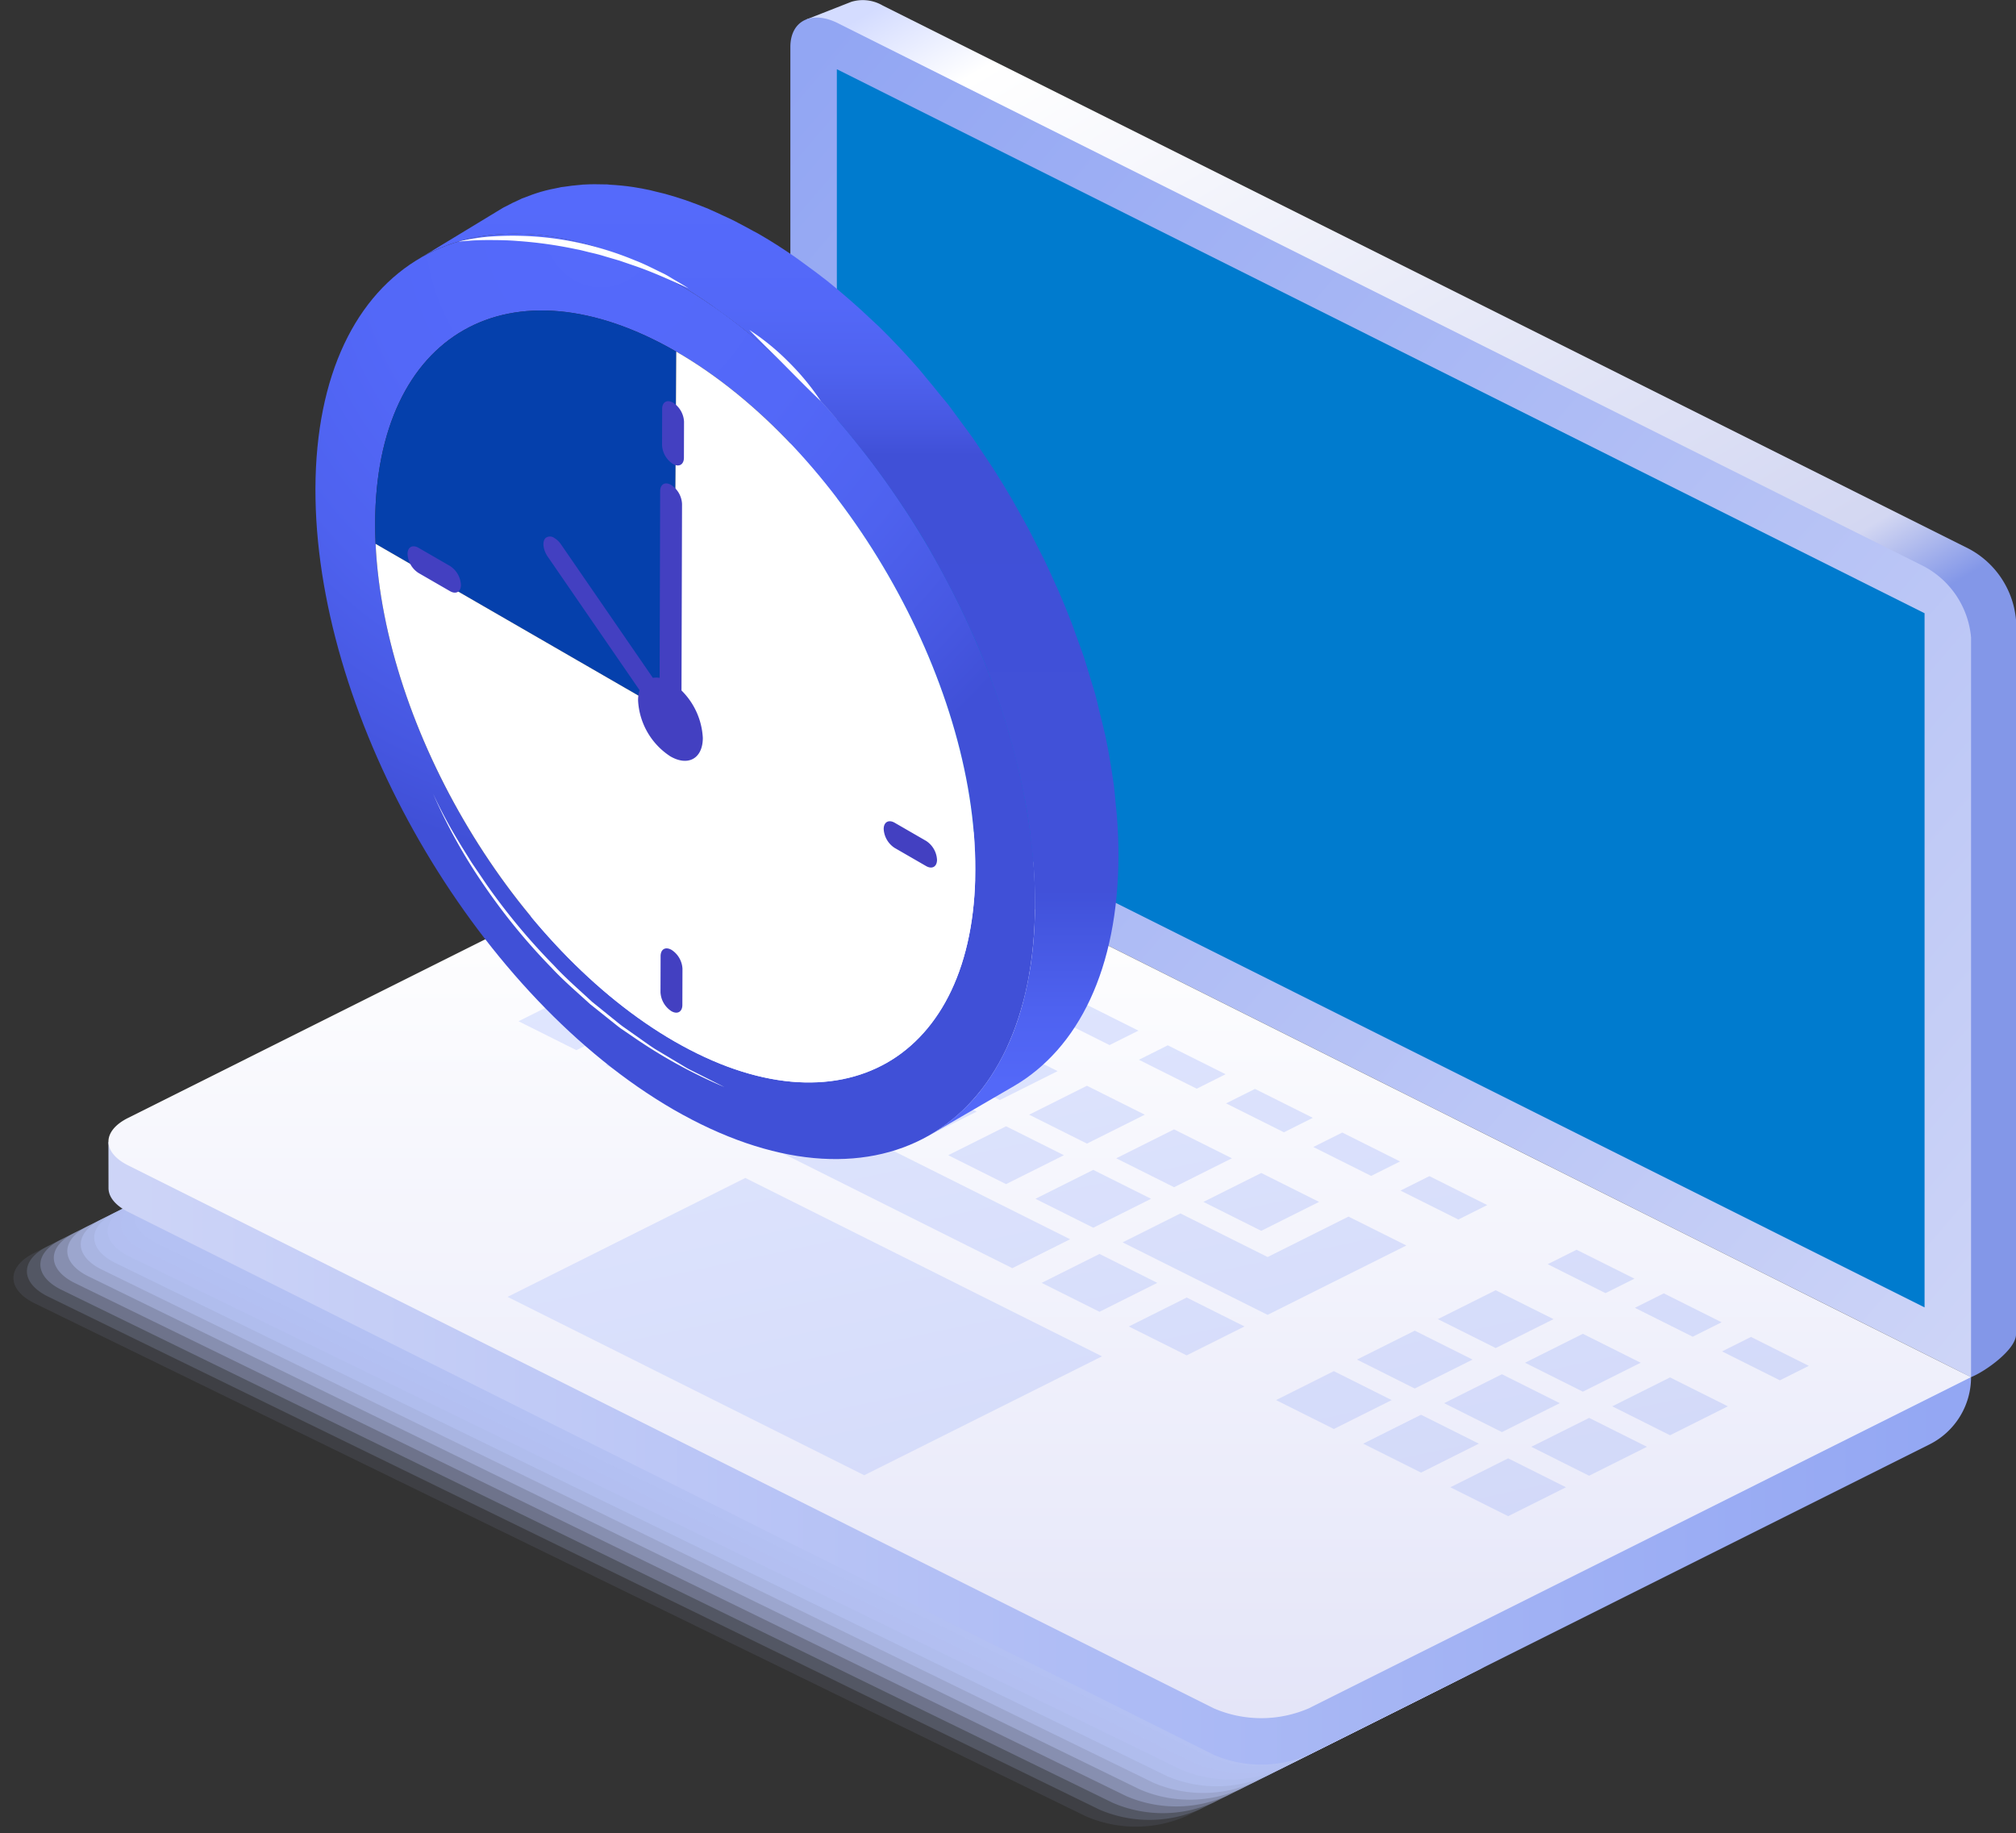 <svg xmlns="http://www.w3.org/2000/svg" xmlns:xlink="http://www.w3.org/1999/xlink" width="151.273" height="137.561" viewBox="0 0 151.273 137.561">
  <rect x="0" y="0" width="151.273" height="137.561" fill="#333333" stroke="none"/>
  <defs>
    <linearGradient id="linear-gradient" x1="0.21" y1="-0.069" x2="0.792" y2="1.067" gradientUnits="objectBoundingBox">
      <stop offset="0" stop-color="#d4dcff"/>
      <stop offset="0.062" stop-color="#fff"/>
      <stop offset="0.555" stop-color="#d3d7f2"/>
      <stop offset="0.609" stop-color="#8397e8"/>
    </linearGradient>
    <linearGradient id="linear-gradient-2" x1="1.012" y1="1.009" x2="0.02" y2="0.025" gradientUnits="objectBoundingBox">
      <stop offset="0" stop-color="#ced5f7"/>
      <stop offset="1" stop-color="#92a6f3"/>
    </linearGradient>
    <linearGradient id="linear-gradient-3" x1="-0.002" y1="0.5" x2="1.002" y2="0.5" xlink:href="#linear-gradient-2"/>
    <linearGradient id="linear-gradient-4" x1="0.5" y1="1.033" x2="0.5" y2="0.106" gradientUnits="objectBoundingBox">
      <stop offset="0" stop-color="#e3e4f8"/>
      <stop offset="1" stop-color="#fff"/>
    </linearGradient>
    <linearGradient id="linear-gradient-5" x1="0.736" y1="1.256" x2="0.178" y2="-0.028" gradientUnits="objectBoundingBox">
      <stop offset="0" stop-color="#ced5f7"/>
      <stop offset="1" stop-color="#e2e8ff"/>
    </linearGradient>
    <radialGradient id="radial-gradient" cx="0.419" cy="0.049" r="0.606" gradientTransform="matrix(-1.286, 0, 0, 1, 0.936, 0)" gradientUnits="objectBoundingBox">
      <stop offset="0.001" stop-color="#556afb"/>
      <stop offset="0.42" stop-color="#5368f8"/>
      <stop offset="0.678" stop-color="#4e62ef"/>
      <stop offset="0.892" stop-color="#4657e1"/>
      <stop offset="1" stop-color="#4050d7"/>
    </radialGradient>
    <linearGradient id="linear-gradient-6" x1="0.5" y1="0.009" x2="0.5" y2="0.949" gradientUnits="objectBoundingBox">
      <stop offset="0.001" stop-color="#556afb"/>
      <stop offset="0.123" stop-color="#5368f8"/>
      <stop offset="0.198" stop-color="#4e62ef"/>
      <stop offset="0.261" stop-color="#4657e1"/>
      <stop offset="0.292" stop-color="#4050d7"/>
      <stop offset="0.781" stop-color="#4151d9"/>
      <stop offset="0.79" stop-color="#4152da"/>
      <stop offset="0.917" stop-color="#4e62f0"/>
      <stop offset="1" stop-color="#5368f8"/>
    </linearGradient>
  </defs>
  <g id="Group_40084" data-name="Group 40084" transform="translate(-719.324 -1319.191)">
    <g id="Group_35986" data-name="Group 35986" transform="translate(719.324 1319.191)">
      <g id="Group_35981" data-name="Group 35981">
        <g id="Group_35980" data-name="Group 35980" transform="translate(0 82.281)" style="mix-blend-mode: multiply;isolation: isolate">
          <path id="Path_72265" data-name="Path 72265" d="M2200.989,1262.184l78.9,38.5a9.478,9.478,0,0,0,7.53,0l11.8-5.9c2.079-1.04,2.079-2.726,0-3.766l-78.9-38.5a9.479,9.479,0,0,0-7.529,0l-11.8,5.9C2198.91,1259.458,2198.91,1261.144,2200.989,1262.184Z" transform="translate(-2199.43 -1246.181)" fill="#b4c1f3" opacity="0"/>
          <path id="Path_72266" data-name="Path 72266" d="M2204.3,1260.529l78.9,38.5a9.474,9.474,0,0,0,7.53,0l11.8-5.9c2.079-1.04,2.079-2.726,0-3.766l-78.9-38.5a9.476,9.476,0,0,0-7.529,0l-11.8,5.9C2202.22,1257.8,2202.22,1259.489,2204.3,1260.529Z" transform="translate(-2201.73 -1245.031)" fill="#b4c1f3" opacity="0.091"/>
          <path id="Path_72267" data-name="Path 72267" d="M2207.609,1258.873l78.9,38.5a9.478,9.478,0,0,0,7.53,0l11.8-5.9c2.079-1.04,2.079-2.726,0-3.766l-78.9-38.5a9.475,9.475,0,0,0-7.529,0l-11.8,5.9C2205.53,1256.148,2205.53,1257.834,2207.609,1258.873Z" transform="translate(-2204.031 -1243.88)" fill="#b4c1f3" opacity="0.182"/>
          <path id="Path_72268" data-name="Path 72268" d="M2210.919,1257.218l78.9,38.5a9.478,9.478,0,0,0,7.53,0l11.8-5.9c2.079-1.04,2.079-2.725,0-3.765l-78.9-38.5a9.475,9.475,0,0,0-7.529,0l-11.8,5.9C2208.84,1254.492,2208.84,1256.178,2210.919,1257.218Z" transform="translate(-2206.331 -1242.73)" fill="#b4c1f3" opacity="0.273"/>
          <path id="Path_72269" data-name="Path 72269" d="M2214.229,1255.562l78.9,38.5a9.475,9.475,0,0,0,7.529,0l11.8-5.9c2.078-1.04,2.078-2.726,0-3.766l-78.9-38.5a9.475,9.475,0,0,0-7.53,0l-11.8,5.9C2212.15,1252.836,2212.15,1254.522,2214.229,1255.562Z" transform="translate(-2208.631 -1241.579)" fill="#b4c1f3" opacity="0.364"/>
          <path id="Path_72270" data-name="Path 72270" d="M2217.539,1253.907l78.9,38.5a9.48,9.48,0,0,0,7.53,0l11.8-5.9c2.079-1.04,2.079-2.725,0-3.766l-78.9-38.5a9.475,9.475,0,0,0-7.529,0l-11.8,5.9C2215.46,1251.182,2215.46,1252.868,2217.539,1253.907Z" transform="translate(-2210.93 -1240.429)" fill="#b4c1f3" opacity="0.455"/>
          <path id="Path_72271" data-name="Path 72271" d="M2220.849,1252.252l78.9,38.5a9.477,9.477,0,0,0,7.529,0l11.8-5.9c2.079-1.04,2.079-2.726,0-3.766l-78.9-38.5a9.479,9.479,0,0,0-7.53,0l-11.8,5.9C2218.77,1249.526,2218.77,1251.212,2220.849,1252.252Z" transform="translate(-2213.231 -1239.279)" fill="#b4c1f3" opacity="0.545"/>
          <path id="Path_72272" data-name="Path 72272" d="M2224.159,1250.6l78.9,38.5a9.477,9.477,0,0,0,7.53,0l11.8-5.9c2.079-1.04,2.079-2.726,0-3.765l-78.9-38.5a9.478,9.478,0,0,0-7.53,0l-11.8,5.9C2222.08,1247.871,2222.08,1249.556,2224.159,1250.6Z" transform="translate(-2215.531 -1238.129)" fill="#b4c1f3" opacity="0.636"/>
          <path id="Path_72273" data-name="Path 72273" d="M2227.469,1248.941l78.9,38.5a9.478,9.478,0,0,0,7.53,0l11.8-5.9c2.079-1.04,2.079-2.725,0-3.766l-78.9-38.5a9.48,9.48,0,0,0-7.53,0l-11.8,5.9C2225.39,1246.215,2225.39,1247.9,2227.469,1248.941Z" transform="translate(-2217.831 -1236.978)" fill="#b4c1f3" opacity="0.727"/>
          <path id="Path_72274" data-name="Path 72274" d="M2230.779,1247.286l78.9,38.5a9.475,9.475,0,0,0,7.529,0l11.8-5.9c2.079-1.04,2.079-2.726,0-3.766l-78.9-38.5a9.479,9.479,0,0,0-7.529,0l-11.8,5.9C2228.7,1244.56,2228.7,1246.246,2230.779,1247.286Z" transform="translate(-2220.132 -1235.828)" fill="#b4c1f3" opacity="0.818"/>
          <path id="Path_72275" data-name="Path 72275" d="M2234.089,1245.63l78.9,38.5a9.48,9.48,0,0,0,7.53,0l11.8-5.9c2.079-1.04,2.079-2.725,0-3.765l-78.9-38.5a9.476,9.476,0,0,0-7.529,0l-11.8,5.9C2232.01,1242.9,2232.01,1244.591,2234.089,1245.63Z" transform="translate(-2222.432 -1234.677)" fill="#b4c1f3" opacity="0.909"/>
          <path id="Path_72276" data-name="Path 72276" d="M2237.4,1243.975l78.9,38.5a9.478,9.478,0,0,0,7.529,0l11.8-5.9c2.079-1.04,2.079-2.726,0-3.765l-78.9-38.5a9.48,9.48,0,0,0-7.53,0l-11.8,5.9C2235.32,1241.249,2235.32,1242.935,2237.4,1243.975Z" transform="translate(-2224.732 -1233.527)" fill="#b4c1f3"/>
        </g>
        <path id="Path_72277" data-name="Path 72277" d="M2484.971,1004.977l-81.461-40.74a2.961,2.961,0,0,0-2.364-.285l-3.372,1.323.541,56.885,86.85,44.987c1.052-.411,3.373-2.067,3.373-3.2v-53.624A6.711,6.711,0,0,0,2484.971,1004.977Z" transform="translate(-2337.265 -963.816)" fill="url(#linear-gradient)"/>
        <path id="Path_72278" data-name="Path 72278" d="M2482.425,1070.161l-88.594-44.307v-55.5c0-1.97,1.6-2.768,3.567-1.783l81.461,40.74a6.71,6.71,0,0,1,3.567,5.35Z" transform="translate(-2334.525 -966.831)" fill="url(#linear-gradient-2)"/>
        <path id="Path_72279" data-name="Path 72279" d="M2405.265,1032.929V980.842l81.618,40.818v52.087Z" transform="translate(-2342.471 -975.648)" fill="#007bce"/>
        <path id="Path_72280" data-name="Path 72280" d="M2227.578,1197.148l81.461,40.74a9.012,9.012,0,0,0,7.132,0l46.573-23.291a5.645,5.645,0,0,0,3.12-5.048l-88.594-40.818-51.17,23.19.006,3.445C2226.106,1196.011,2226.6,1196.657,2227.578,1197.148Z" transform="translate(-2217.964 -1106.216)" fill="url(#linear-gradient-3)"/>
        <path id="Path_72281" data-name="Path 72281" d="M2227.578,1185.714l81.461,40.739a8.978,8.978,0,0,0,7.133,0l49.692-24.852L2277.27,1157.3l-49.692,24.851C2225.608,1183.132,2225.608,1184.729,2227.578,1185.714Z" transform="translate(-2217.964 -1098.271)" fill="url(#linear-gradient-4)"/>
        <path id="Path_72282" data-name="Path 72282" d="M2368.226,1200.461l-4.339,2.17,4.339,2.169,4.338-2.169Zm-11.349-7.41,4.338,2.17,4.339-2.17-4.339-2.17Zm-6.073,3.037,4.338,2.17,4.339-2.17-4.339-2.17Zm15.219,3.272-4.338-2.17-4.339,2.17,4.338,2.169Zm-22.23-12.852,4.338,2.17,4.339-2.17-4.339-2.17Zm4.808,8.478,4.338-2.17-4.338-2.169-4.339,2.169Zm24.432,13.953-4.338-2.17-4.339,2.17,4.339,2.169Zm-22.7-19.16,4.339,2.17,4.339-2.17-4.339-2.169Zm-18.686,2.8,4.338,2.17,4.339-2.17-4.339-2.17Zm40.446,3.741-4.339-2.17-4.338,2.17,4.338,2.169Zm31.138,21.646-4.338-2.17-4.339,2.17,4.339,2.17Zm-36.741-12.3-23.963-11.984-4.338,2.17,23.963,11.984Zm21.522,9.029,4.338,2.17,4.339-2.17-4.339-2.17Zm27.363-2.8-4.339-2.17-2.169,1.085,4.339,2.17Zm-6.072,3.036-4.339-2.169-4.339,2.169,4.339,2.17Zm-.469-6.308-4.339-2.17-2.169,1.085,4.338,2.17Zm-11.044-5.523-4.339-2.17-2.169,1.085,4.339,2.17Zm-6.541-3.271-4.339-2.17-2.17,1.085,4.339,2.17Zm7.174,14,4.339-2.17-4.339-2.169-4.338,2.169Zm19.156-.834-2.169,1.085,4.339,2.17,2.169-1.085Zm-46.682-.786,4.339,2.17,4.339-2.17-4.339-2.17Zm-24.5-22.666-10.881-5.441-4.339,2.17,10.881,5.441Zm40.983,14.423L2381.31,1207l-6.542-3.271-4.338,2.17,10.88,5.441,10.411-5.207Zm-53.6-14.657-4.338-2.17-4.339,2.17,4.338,2.169Zm52.5,26.254-4.339,2.17,4.339,2.17,4.338-2.17Zm14.817,5.676,4.338,2.17,4.339-2.17-4.339-2.169Zm6.072-3.037,4.339,2.17,4.338-2.17-4.338-2.17Zm-14.347.632-4.339,2.17,4.339,2.17,4.339-2.17Zm2.2,5.441,4.338,2.17,4.339-2.17-4.339-2.17Zm-49.1-41.041-4.339-2.17-4.339,2.17,4.339,2.17Zm32.708,16.357-4.339-2.169-4.339,2.169,4.339,2.17Zm6.072-3.037-4.339-2.169-2.169,1.085,4.339,2.17Zm-6.542-3.271-4.338-2.169-2.169,1.085,4.339,2.17Zm7.012,9.58-4.339-2.17-4.339,2.17,4.339,2.17Zm-13.553-12.851-4.339-2.17-2.169,1.085,4.339,2.17ZM2352,1180.2l-4.339-2.17-2.169,1.085,4.339,2.17Zm13.083,6.543-4.339-2.17-2.169,1.085,4.339,2.169Zm-6.542-3.272-4.339-2.17-2.169,1.085,4.338,2.17Zm-34.261,26.518,26.762,13.384,17.842-8.922-26.763-13.384Z" transform="translate(-2286.193 -1112.68)" fill="url(#linear-gradient-5)"/>
      </g>
    </g>
    <g id="Group_36245" data-name="Group 36245" transform="translate(742.993 1333.011)">
      <g id="Group_36241" data-name="Group 36241" transform="translate(0)">
        <path id="Path_73037" data-name="Path 73037" d="M1773.43,900.146c-14.915-8.611-27.042-1.7-27.09,15.438q0,.768.028,1.545c.646,16.793,12.38,36.646,26.817,45.022,14.976,8.647,27.1,1.736,27.151-15.392S1788.337,908.752,1773.43,900.146Zm-22.575,19.573q-.036-.781-.035-1.549c.041-14.289,10.159-20.055,22.594-12.878s22.483,24.589,22.443,38.879-10.152,20.052-22.588,12.872c-11.99-6.922-21.764-23.348-22.414-37.324" transform="translate(-1746.34 -892.729)" fill="url(#radial-gradient)"/>
        <path id="Path_73038" data-name="Path 73038" d="M1836.758,914.051c-12.435-7.177-22.553-1.411-22.594,12.878q0,.769.035,1.549l22.345,12.9C1836.552,940.609,1836.7,925.987,1836.758,914.051Z" transform="translate(-1809.684 -901.488)" fill="#0540ac"/>
        <path id="Path_73039" data-name="Path 73039" d="M1731.909,892c-.339.148-.533.325-.857.5-.107.058-.378.22-.483.282l6.384-3.874.147-.085c.057-.032.119-.055.176-.086q.485-.264.995-.486c.063-.028.121-.064.185-.09s.108-.036.16-.057c.4-.16.8-.306,1.216-.429.017,0,.032-.013.05-.017l.01,0c.438-.127.89-.226,1.349-.311.053-.01.1-.027.156-.036.071-.012.145-.014.217-.025.4-.063.807-.112,1.22-.143.066,0,.129-.018.195-.023.023,0,.047,0,.07,0,.511-.03,1.034-.032,1.565-.013.052,0,.1,0,.152,0,.067,0,.138.017.2.021.592.033,1.192.086,1.805.181h0c.4.062.808.138,1.217.226.132.029.267.066.4.1.252.059.5.115.759.184.025.007.051.016.076.023q.721.2,1.456.449c.1.034.2.075.3.109.4.141.793.291,1.194.455.053.021.1.038.157.06.1.04.2.093.294.134.252.108.507.23.761.348l.156.072c.124.058.247.109.371.169.163.079.324.156.488.239.084.042.169.093.253.136.358.182.719.379,1.08.58.127.071.252.13.379.2l.138.08c.869.5,1.725,1.054,2.573,1.635.275.189.544.4.817.593.57.412,1.137.832,1.7,1.278.311.248.616.506.922.763.515.432,1.024.876,1.527,1.334.306.279.609.56.911.848.188.181.384.348.57.532q.743.732,1.464,1.5l.024.025q.742.79,1.461,1.616c.155.179.3.372.454.554.357.419.7.847,1.051,1.279.226.282.463.548.685.834.182.235.352.482.531.72q.381.506.751,1.019c.17.235.348.46.514.7.283.4.549.819.823,1.228.175.261.353.518.523.782.071.109.147.214.216.323q.72,1.126,1.395,2.283c.031.052.058.106.088.158.091.156.174.315.262.471.311.546.623,1.091.917,1.645.137.259.262.522.4.782s.276.54.411.811c.117.235.242.467.356.7.306.636.595,1.278.879,1.92.049.111.1.219.151.33.013.031.029.062.043.093q.522,1.205.99,2.422c.058.149.105.3.161.449.112.3.214.594.32.891.144.4.3.8.434,1.208.105.317.191.635.291.952.116.371.231.741.339,1.113.067.229.146.458.21.687.115.414.2.826.3,1.239.116.461.236.921.339,1.381.035.159.083.32.117.479.162.76.3,1.517.421,2.272.026.157.047.313.071.469.051.335.108.671.152,1,.059.452.088.9.132,1.346.031.318.07.637.094.954.075,1,.122,2,.12,2.986-.024,8.5-3.022,14.483-7.867,17.3l-6.26,3.638c4.844-2.816,7.843-8.8,7.866-17.3,0-.983-.044-1.981-.119-2.986-.024-.316-.063-.636-.094-.954-.076-.78-.164-1.562-.284-2.35-.024-.156-.045-.312-.071-.469-.149-.913-.333-1.831-.538-2.751-.1-.46-.222-.921-.338-1.381-.162-.641-.326-1.283-.513-1.925-.108-.371-.223-.742-.34-1.113q-.34-1.082-.724-2.16c-.106-.3-.208-.594-.32-.891-.373-.993-.767-1.983-1.194-2.965-.048-.111-.1-.22-.151-.33-.39-.881-.8-1.755-1.235-2.623q-.2-.407-.412-.812-.63-1.224-1.311-2.424c-.09-.157-.174-.318-.264-.475q-.815-1.405-1.7-2.765c-.17-.263-.348-.519-.521-.779q-.654-.978-1.339-1.928-.371-.513-.75-1.017c-.4-.528-.806-1.044-1.218-1.557-.346-.431-.694-.859-1.049-1.278-.627-.738-1.259-1.471-1.915-2.169l-.028-.028c-.661-.7-1.343-1.371-2.031-2.029-.3-.288-.605-.57-.911-.849q-.754-.688-1.527-1.333c-.306-.258-.612-.517-.923-.764-.559-.445-1.126-.866-1.7-1.278-.272-.2-.541-.4-.816-.593-.848-.582-1.7-1.134-2.574-1.635-.575-.332-1.145-.634-1.712-.92-.163-.082-.326-.16-.489-.239q-.648-.314-1.288-.588c-6.111-2.621-11.59-2.539-15.726-.135l1.5-.874C1732.225,891.795,1732.016,891.95,1731.909,892Z" transform="translate(-1722.953 -887.091)" fill="url(#linear-gradient-6)"/>
        <path id="Path_73040" data-name="Path 73040" d="M1757.626,933.168c.65,13.976,10.425,30.4,22.414,37.324,12.436,7.18,22.547,1.418,22.587-12.872s-10.005-31.7-22.441-38.878c-.055,11.935-.207,26.557-.215,27.327Z" transform="translate(-1753.111 -906.179)" fill="#fff"/>
        <g id="Group_36240" data-name="Group 36240" transform="translate(6.908 16.283)">
          <path id="Path_73041" data-name="Path 73041" d="M1813.513,932.822a1.8,1.8,0,0,1-.818-1.417l.008-2.711c0-.52.371-.731.824-.469a1.807,1.807,0,0,1,.818,1.417l-.008,2.711C1814.335,932.872,1813.966,933.083,1813.513,932.822Z" transform="translate(-1793.595 -928.112)" fill="#4340c1"/>
          <path id="Path_73042" data-name="Path 73042" d="M1813.82,1031.66a1.794,1.794,0,0,1,.818,1.417l-.008,2.712c0,.52-.371.73-.823.469a1.805,1.805,0,0,1-.818-1.417l.008-2.712C1813,1031.6,1813.368,1031.4,1813.82,1031.66Z" transform="translate(-1794.005 -990.489)" fill="#4340c1"/>
          <path id="Path_73043" data-name="Path 73043" d="M1855.7,955.656l2.365,1.366a1.8,1.8,0,0,1,.818,1.417c0,.52-.371.731-.823.469l-2.365-1.366a1.8,1.8,0,0,1-.818-1.417C1854.874,955.605,1855.244,955.395,1855.7,955.656Z" transform="translate(-1854.873 -944.655)" fill="#4340c1"/>
          <path id="Path_73044" data-name="Path 73044" d="M1765.695,1007.628l2.359,1.362a1.8,1.8,0,0,1,.818,1.417c0,.521-.371.731-.823.469l-2.36-1.362a1.806,1.806,0,0,1-.818-1.417C1764.872,1007.577,1765.242,1007.367,1765.695,1007.628Z" transform="translate(-1729.139 -975.997)" fill="#4340c1"/>
          <path id="Path_73045" data-name="Path 73045" d="M1809.977,947.756a1.59,1.59,0,0,1,.492.473l6.894,10.016a1.534,1.534,0,0,1,.507,0l.04-14c0-.527.365-.741.823-.476a1.805,1.805,0,0,1,.818,1.424l-.04,14a5.391,5.391,0,0,1,1.6,3.557c0,1.54-1.094,2.161-2.434,1.387a5.33,5.33,0,0,1-2.424-4.192,2.513,2.513,0,0,1,.113-.775l-6.889-10.013c-.361-.521-.432-1.159-.159-1.411A.547.547,0,0,1,1809.977,947.756Z" transform="translate(-1798.951 -937.486)" fill="#4340c1"/>
        </g>
      </g>
      <g id="Group_36242" data-name="Group 36242" transform="translate(32.554 10.933)">
        <path id="Path_73046" data-name="Path 73046" d="M1786.826,914.633c.886.916,1.793,1.786,2.68,2.68s1.766,1.795,2.692,2.67a18.438,18.438,0,0,0-2.42-2.942A17.653,17.653,0,0,0,1786.826,914.633Z" transform="translate(-1786.826 -914.633)" fill="#fff"/>
      </g>
      <g id="Group_36243" data-name="Group 36243" transform="translate(10.705 3.866)">
        <path id="Path_73047" data-name="Path 73047" d="M1811.832,897.28a20.511,20.511,0,0,1,2.237-.122c.745,0,1.49.007,2.231.07a31.9,31.9,0,0,1,4.407.621c.366.063.722.17,1.084.252s.722.173,1.076.286l1.07.313,1.055.362c1.411.477,2.765,1.1,4.135,1.719q-.476-.3-.963-.582c-.327-.185-.641-.4-.981-.558-.678-.324-1.345-.679-2.051-.948a24.278,24.278,0,0,0-4.319-1.346,23.4,23.4,0,0,0-4.5-.512c-.754-.016-1.509.016-2.26.073A15.03,15.03,0,0,0,1811.832,897.28Z" transform="translate(-1811.832 -896.831)" fill="#fff"/>
      </g>
      <g id="Group_36244" data-name="Group 36244" transform="translate(8.828 45.734)">
        <path id="Path_73048" data-name="Path 73048" d="M1805.042,1002.307a40.713,40.713,0,0,0,3.855,6.922,45.979,45.979,0,0,0,5.029,6.136c.9.97,1.914,1.829,2.89,2.725l1.552,1.239c.261.2.513.42.782.611l.822.558a38.314,38.314,0,0,0,6.936,3.825l-1.769-.892-.884-.445c-.293-.151-.567-.338-.851-.5l-1.7-1.017c-.554-.357-1.081-.754-1.623-1.128l-.807-.57c-.266-.194-.515-.41-.774-.613l-1.537-1.242c-.966-.9-1.965-1.756-2.859-2.726a47.92,47.92,0,0,1-5.051-6.07l-1.111-1.636c-.348-.56-.7-1.115-1.04-1.683A36.468,36.468,0,0,1,1805.042,1002.307Z" transform="translate(-1805.042 -1002.307)" fill="#fff"/>
      </g>
    </g>
  </g>
</svg>
